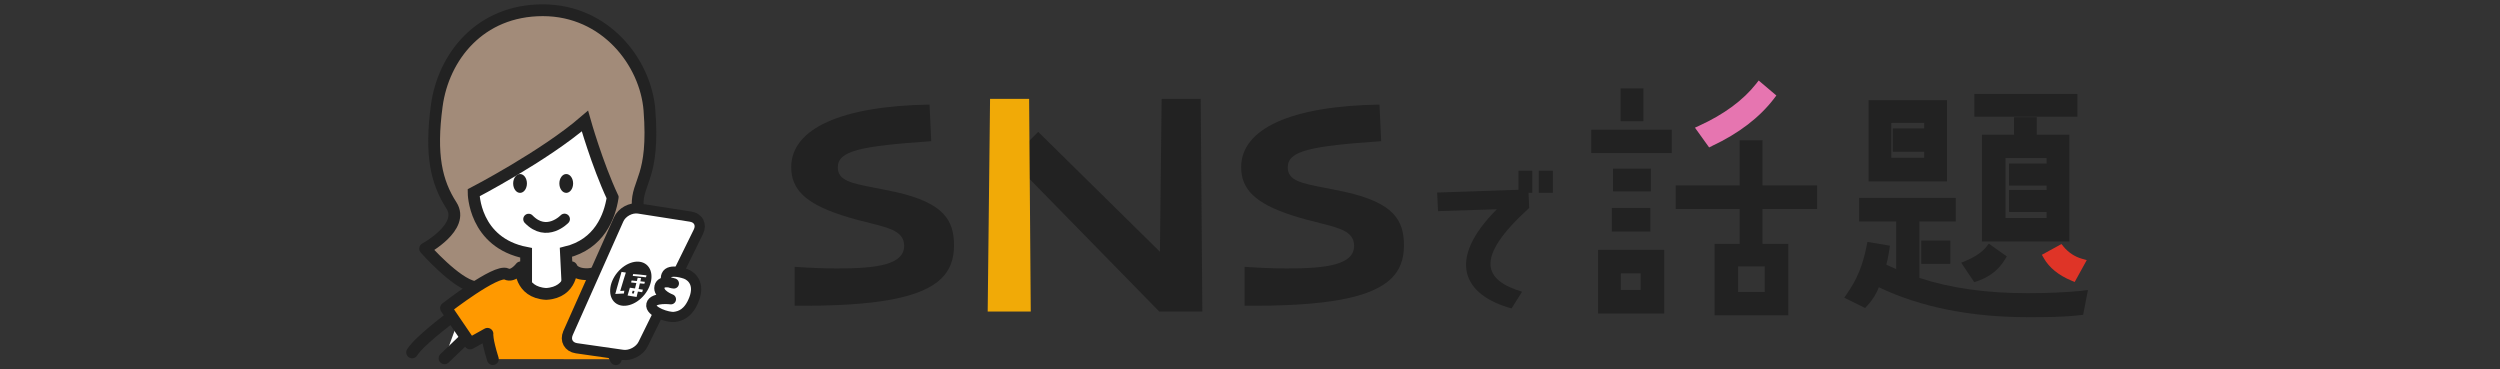 <?xml version="1.0" encoding="UTF-8"?>
<svg id="a" data-name="レイヤー 1" xmlns="http://www.w3.org/2000/svg" width="305.26" height="45.11" viewBox="0 0 305.26 45.11">
  <rect x="0" y="0" width="305.26" height="45.11" fill="#333333" stroke="none"/>
  <defs>
    <style>
      .b, .c, .d, .e {
        fill: none;
      }

      .f, .c {
        stroke-width: 1.25px;
      }

      .f, .c, .g, .d, .e, .h, .i, .j {
        stroke: #222;
      }

      .f, .c, .g, .e, .h, .i, .j {
        stroke-linecap: round;
        stroke-linejoin: round;
      }

      .f, .k, .i {
        fill: #fff;
      }

      .l {
        fill: #f1aa07;
      }

      .m {
        fill: #e675b0;
      }

      .n {
        fill: #df3427;
      }

      .o {
        fill: #222;
      }

      .g {
        fill: #f79e2d;
      }

      .g, .d, .h, .i, .j {
        stroke-width: 1.44px;
      }

      .d {
        stroke-miterlimit: 10;
      }

      .e {
        stroke-width: 1.32px;
      }

      .h {
        fill: #a28b79;
      }

      .j {
        fill: #f90;
      }
    </style>
  </defs>
  <rect class="b" width="305.26" height="45.11"/>
  <g>
    <g>
      <path class="h" d="M57.93,35.04c-2.26-.4-6.02-4.68-6.02-4.68,0,0,4.91-2.65,3.21-5.28-1.83-2.84-2.6-6.14-1.79-12.16,.8-5.96,5.25-11.67,12.95-11.67,7.69,0,12.57,6.42,13.02,12.2,.64,8.23-1.53,8.67-1.44,11.63,.05,1.69,1.49,3.18,1.49,3.18,0,0-3.25,5.9-5.97,6.52-5.32,1.21-9.73,1.28-15.45,.27Z"/>
      <g>
        <path class="k" d="M74.81,24.11c-1.91-4.08-3.39-9.33-3.39-9.33-4.96,4.28-13.59,8.76-13.59,8.76,0,0,.02,6.09,6.41,7.33v6.24h5.17l-.31-6.3c4.1-.99,5.35-4.39,5.71-6.7Z"/>
        <path class="d" d="M74.81,24.11c-1.91-4.08-3.39-9.33-3.39-9.33-4.96,4.28-13.59,8.76-13.59,8.76,0,0,.02,6.09,6.41,7.33v6.24h5.17l-.31-6.3c4.1-.99,5.35-4.39,5.71-6.7Z"/>
      </g>
      <ellipse class="o" cx="63.5" cy="22.4" rx=".84" ry="1.15"/>
      <ellipse class="o" cx="69.14" cy="22.4" rx=".84" ry="1.15"/>
      <path class="e" d="M68.93,26.75s-2.17,2.29-4.38,.01"/>
      <path class="g" d="M72.29,38.73s.95,.5,1.57,2.04"/>
      <line class="g" x1="59.15" y1="38.04" x2="59.42" y2="41.2"/>
      <polyline class="i" points="54.28 43.75 58.6 39.61 56.44 37.81"/>
      <path class="i" d="M55,38.8s-3.78,2.79-4.68,4.23"/>
      <path class="j" d="M75.19,43.86l-1.24-2.66,3.91-3.51c-1.46-2.16-1.26-5.91-1.26-5.91,0,0-3.3,1.7-4.93,1.7s-1.88-.84-1.88-.84c0,0,.16,3.06-3.1,3.25-3.26-.19-3.1-3.25-3.1-3.25,0,0-.93,1.23-1.74,.82-1.25-.62-7.39,4.16-7.39,4.16l2.94,4.32,2.12-1.18s-.11,.62,.66,3.09"/>
      <g>
        <path class="k" d="M69.36,40.67c-.39,.88,.07,1.71,1.02,1.85l5.65,.81c.95,.14,2.08-.46,2.5-1.32l6.75-13.72c.42-.86,0-1.69-.96-1.84l-6.34-.99c-.95-.15-2.05,.45-2.44,1.33l-6.19,13.9Z"/>
        <path class="c" d="M69.36,40.67c-.39,.88,.07,1.71,1.02,1.85l5.65,.81c.95,.14,2.08-.46,2.5-1.32l6.75-13.72c.42-.86,0-1.69-.96-1.84l-6.34-.99c-.95-.15-2.05,.45-2.44,1.33l-6.19,13.9Z"/>
      </g>
      <path class="f" d="M83.72,33.44s-1.98-.72-2.34,.18,.9,.99,.9,.99c0,0-1.53-.54-1.75,.4-.22,.94,1.39,1.53,1.39,1.53,0,0-2.16-.27-2.38,.63s2.07,1.62,2.79,1.53,1.75-.4,2.43-2.2-.22-2.74-1.03-3.06Z"/>
      <g>
        <ellipse class="o" cx="77.03" cy="34.64" rx="3.01" ry="2.14" transform="translate(1.47 72.39) rotate(-50.76)"/>
        <g>
          <path class="k" d="M75.73,35.53c.33-1.14,.69-2.25,.69-2.25l-.53-.08c-.5,1.71-.76,2.69-.76,2.69l1.05-.05,.05-.34-.5,.03Z"/>
          <path class="k" d="M78.94,33.62c-.42-.05-1.11-.13-1.63-.16l-.05,.23c.22,.02,1.15,.13,1.62,.17l.06-.24Z"/>
          <path class="k" d="M78.02,35.08c.04-.16,.08-.33,.11-.48,.21,.02,.4,.04,.55,.05l.06-.24c-.15-.02-.35-.04-.55-.06,.05-.23,.09-.39,.09-.39l-.42-.04s-.03,.11-.06,.25c0,.03-.02,.08-.03,.14-.22-.02-.45-.04-.65-.06l-.06,.24c.1,.01,.35,.04,.64,.07-.05,.19-.11,.43-.16,.66l-.63-.09-.09,.31h0s-.19,.64-.19,.64l1.1,.18s.06-.28,.16-.66l.52,.08,.09-.31-.53-.08c.02-.07,.03-.14,.05-.21Zm-.63,.77l-.23-.04,.09-.31,.22,.03c-.03,.11-.05,.22-.08,.31Z"/>
        </g>
      </g>
    </g>
    <g>
      <path class="m" d="M209.05,17.82c3.25-1.52,5.8-3.47,7.58-5.8l.27-.36-2.16-1.83-.3,.39c-1.6,2.03-3.94,3.75-6.96,5.13l-.52,.24,1.73,2.41,.36-.17Z"/>
      <rect class="o" x="197.88" y="10.79" width="2.79" height="4.01"/>
      <rect class="o" x="196.81" y="25.39" width="4.71" height="2.88"/>
      <rect class="o" x="194.3" y="15.84" width="9.83" height="2.85"/>
      <path class="o" d="M195.13,38.28h8.08v-7.77h-8.08v7.77Zm5.2-4.9v2.02h-2.42v-2.02h2.42Z"/>
      <path class="o" d="M215.2,17.13h-2.78v5.51h-7.81v2.88h7.81v4.26h-3.06v8.72h9v-8.72h-3.15v-4.26h6.67v-2.88h-6.67v-5.51Zm-2.97,18.52v-3.12h3.25v3.12h-3.25Z"/>
      <rect class="o" x="196.96" y="20.59" width="4.62" height="2.78"/>
      <path class="o" d="M245.92,14.31v2.14h-3.92v13.04h10.68v-13.04h-3.98v-2.14h-2.79Zm3.98,8.36v.52h-4.59v2.69h4.59v.74h-5.02v-7.32h5.02v.67h-4.59v2.69h4.59Z"/>
      <rect class="o" x="234.59" y="29.37" width="3.55" height="2.85"/>
      <path class="n" d="M251.96,30.1l-.25-.3-2.39,1.31,.24,.42c.66,1.16,1.8,2.08,3.38,2.74l.39,.16,1.47-2.67-.57-.16c-.89-.25-1.66-.76-2.28-1.5Z"/>
      <path class="o" d="M237.74,12.23h-9.58v9.92h9.58V12.23Zm-2.79,6.3v.74h-4.01v-4.26h4.01v.67h-3.83v2.85h3.83Z"/>
      <rect class="o" x="241.08" y="11.47" width="12.58" height="2.78"/>
      <path class="o" d="M254.3,35.5c-1.96,.2-4.33,.3-6.69,.3-5.07,0-9.41-.61-13.24-1.86v-6.9h4.44v-2.88h-11.81v2.88h4.53v5.82c-.27-.12-.54-.24-.8-.36-.13-.06-.27-.12-.4-.18,.12-.49,.25-1.02,.37-1.86l.07-.46-2.75-.46-.09,.45c-.47,2.4-1.15,4.06-2.43,5.91l-.31,.45,2.55,1.26,.24-.26c.75-.81,1.15-1.56,1.44-2.27,5.08,2.42,11.2,3.65,18.2,3.65,2.17,0,4.22,0,6.39-.25l.35-.04,.59-3.02-.63,.06Z"/>
      <path class="o" d="M241.4,34.34c1.5-.5,2.65-1.39,3.41-2.65l.23-.38-2.2-1.56-.28,.36c-.5,.65-1.41,1.27-2.56,1.75l-.53,.22,1.59,2.37,.34-.11Z"/>
      <path class="o" d="M185.41,23.16v-2.31h1.69v2.69h-.46l.08,1.85c-6.82,6.19-5.49,8.84-.87,10.23l-1.28,2.04c-5.92-1.62-8-5.9-1.8-12.11l-7.18,.23-.11-2.27,9.94-.34Zm4.2-2.31v2.69h-1.72v-2.69h1.72Z"/>
      <path class="o" d="M97.01,37.33c9.95,.08,15.52-.95,17.96-3.35,1.02-1.01,1.52-2.32,1.52-4,0-3.05-1.2-5.21-7.16-6.54-.96-.21-1.82-.37-2.57-.52-2.78-.54-4.46-.86-4.46-2.48,0-2.03,2.74-2.6,11.41-3.2l-.21-4.47c-10.75,.17-16.89,2.93-16.89,7.64,0,2.73,1.77,4.42,6.1,5.85,1.33,.43,2.49,.73,3.53,.98,2.41,.61,4.16,1.04,4.16,2.77,0,2.3-3.27,2.77-8.18,2.77-1.56,0-3.31-.07-5.19-.2v4.74Z"/>
      <path class="o" d="M151.95,37.33c9.95,.08,15.52-.95,17.96-3.35,1.02-1.01,1.52-2.32,1.52-4,0-3.05-1.2-5.21-7.16-6.54-.96-.21-1.82-.37-2.57-.52-2.78-.54-4.46-.86-4.46-2.48,0-2.03,2.74-2.6,11.41-3.2l-.21-4.47c-10.75,.17-16.89,2.93-16.89,7.64,0,2.73,1.77,4.42,6.1,5.85,1.33,.43,2.49,.73,3.53,.98,2.41,.61,4.16,1.04,4.16,2.77,0,2.3-3.27,2.77-8.18,2.77-1.56,0-3.31-.07-5.19-.2v4.74Z"/>
      <polygon class="o" points="146.81 38.04 141.55 38.04 141.84 12.07 146.61 12.07 146.81 38.04"/>
      <polygon class="o" points="145.27 34.32 141.55 38.04 123.39 19.48 126.77 16.1 145.27 34.32"/>
      <polygon class="l" points="125.86 38.04 120.6 38.04 120.89 12.07 125.66 12.07 125.86 38.04"/>
    </g>
  </g>
</svg>
